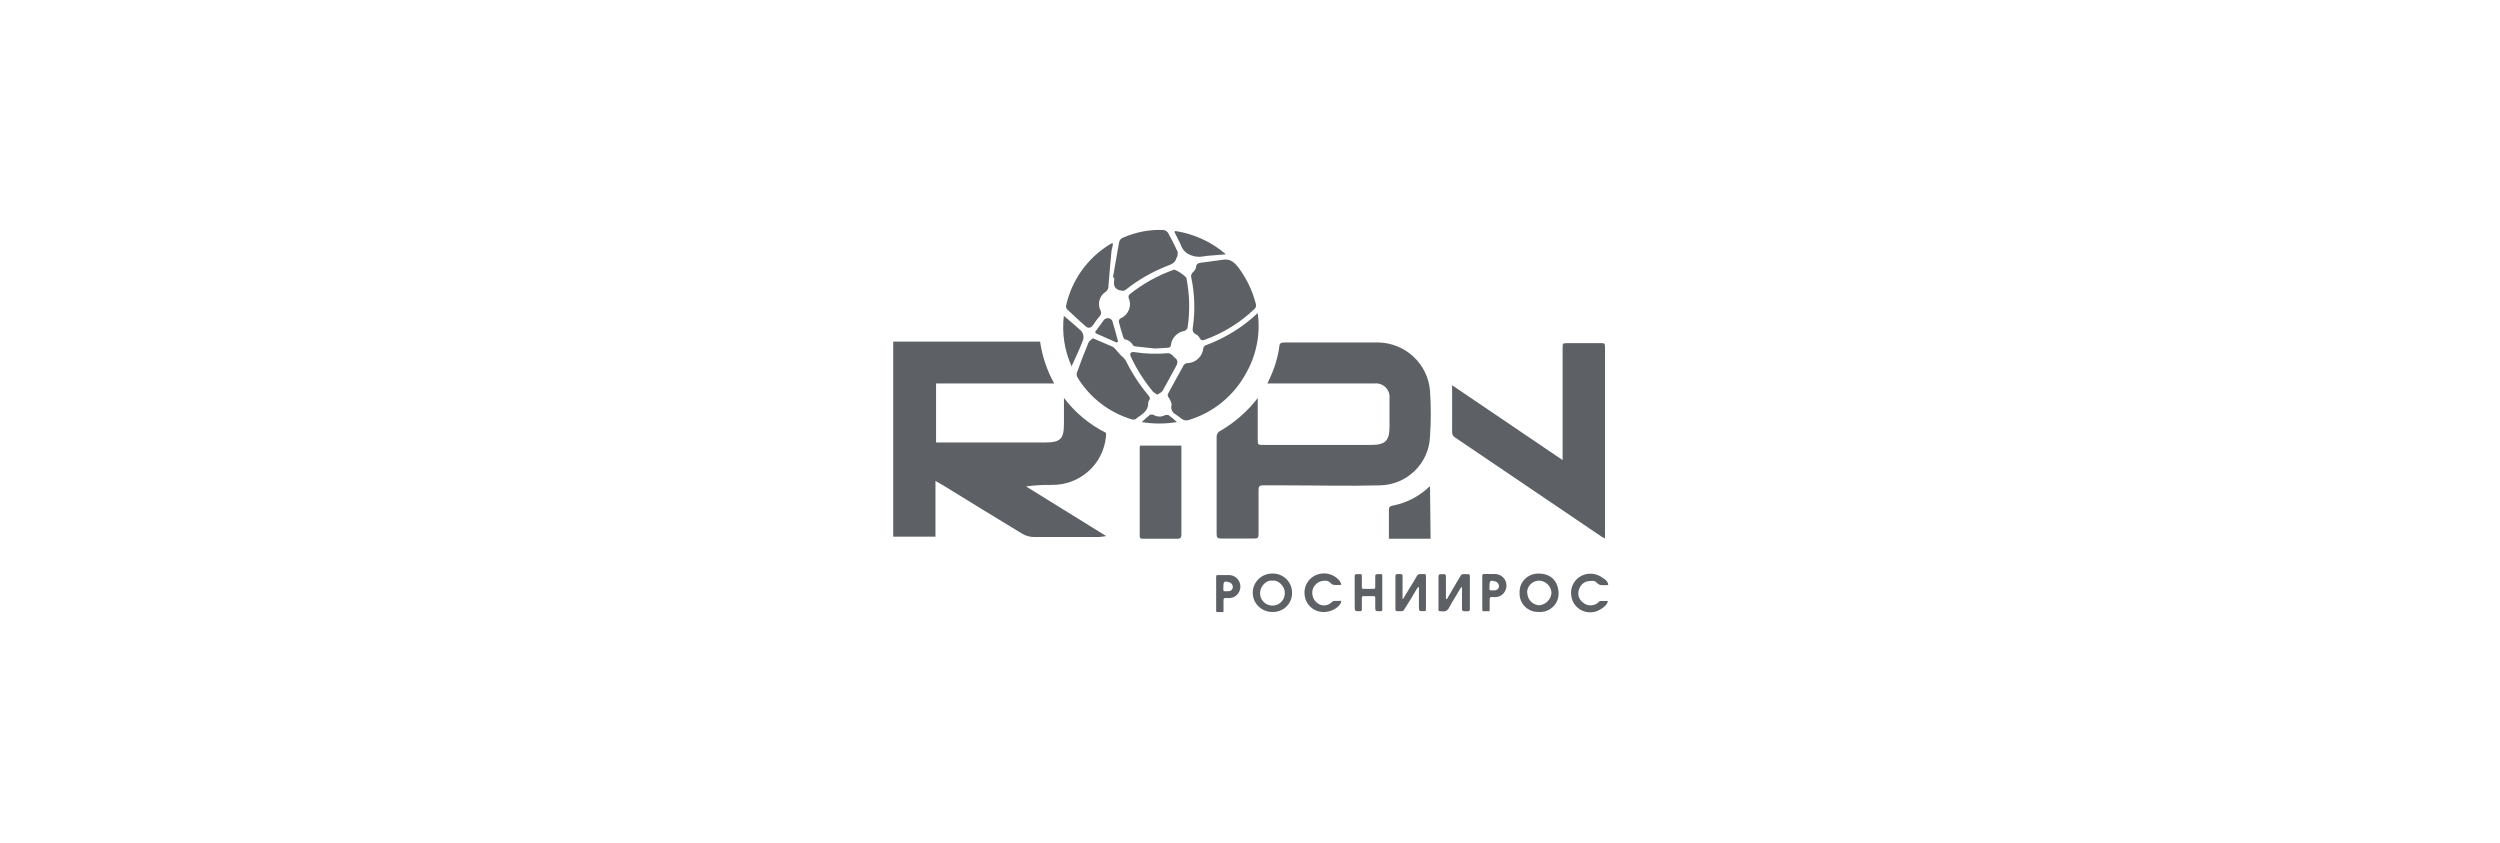 <svg width="261" height="88" viewBox="0 0 261 88" fill="none" xmlns="http://www.w3.org/2000/svg">
<g clip-path="url(#clip0_299_6970)">
<path d="M151.599 40.218L163.136 48.032V36.347C163.136 35.824 163.136 35.824 163.663 35.824H167.157C167.452 35.824 167.562 35.824 167.562 36.202C167.562 42.798 167.562 49.407 167.562 56.003C167.562 56.064 167.562 56.113 167.562 56.222C167.452 56.173 167.345 56.117 167.243 56.052L151.905 45.67C151.802 45.61 151.718 45.522 151.664 45.417C151.61 45.311 151.587 45.192 151.599 45.074C151.611 43.48 151.599 41.873 151.599 40.218Z" fill="#5D6166"/>
<path d="M149.354 56.247H145.002C145.002 56.125 145.002 56.004 145.002 55.894C145.002 55.005 145.002 54.129 145.002 53.241C145.002 52.961 145.088 52.851 145.382 52.79C146.811 52.518 148.131 51.842 149.183 50.843L149.293 50.782L149.354 56.247Z" fill="#5D6166"/>
<path d="M131.307 41.532V45.816C131.307 46.449 131.307 46.449 131.944 46.449H143.163C144.622 46.449 145.063 46.011 145.063 44.575V41.593C145.087 41.38 145.062 41.165 144.99 40.964C144.918 40.762 144.801 40.58 144.648 40.429C144.494 40.279 144.308 40.166 144.104 40.098C143.9 40.029 143.683 40.008 143.469 40.035H132.312C132.398 39.84 132.459 39.694 132.533 39.56C133.05 38.492 133.397 37.351 133.563 36.177C133.563 35.873 133.722 35.751 134.065 35.751C137.351 35.751 140.637 35.751 143.874 35.751C145.246 35.773 146.561 36.302 147.562 37.233C148.564 38.164 149.181 39.432 149.293 40.79C149.403 42.382 149.403 43.98 149.293 45.573C149.243 46.93 148.669 48.217 147.69 49.166C146.711 50.115 145.402 50.654 144.033 50.672C140.747 50.758 137.462 50.672 134.225 50.672C133.44 50.672 132.643 50.672 131.859 50.672C131.491 50.672 131.38 50.794 131.393 51.171C131.393 52.705 131.393 54.251 131.393 55.796C131.393 56.137 131.282 56.234 130.951 56.222C129.791 56.222 128.626 56.222 127.457 56.222C127.126 56.222 127.016 56.113 127.016 55.784C127.016 52.376 127.016 48.968 127.016 45.561C127.02 45.461 127.047 45.364 127.093 45.275C127.14 45.187 127.205 45.11 127.285 45.049C128.806 44.186 130.143 43.037 131.221 41.666L131.307 41.532Z" fill="#5D6166"/>
<path d="M131.307 32.684C131.607 34.858 131.176 37.07 130.081 38.976C128.819 41.315 126.677 43.065 124.122 43.844C123.996 43.892 123.859 43.905 123.726 43.884C123.592 43.863 123.467 43.807 123.362 43.722C123.154 43.553 122.937 43.395 122.712 43.248C122.541 43.155 122.408 43.005 122.336 42.825C122.265 42.645 122.259 42.446 122.32 42.262C122.32 42.019 122.136 41.714 121.989 41.471C121.936 41.407 121.907 41.328 121.907 41.246C121.907 41.163 121.936 41.084 121.989 41.021C122.516 40.071 123.019 39.11 123.558 38.16C123.595 38.096 123.646 38.04 123.708 37.998C123.769 37.956 123.84 37.928 123.914 37.917C124.345 37.913 124.759 37.75 125.076 37.46C125.393 37.17 125.591 36.773 125.63 36.347C125.645 36.286 125.672 36.228 125.71 36.178C125.748 36.127 125.796 36.086 125.851 36.055C127.882 35.312 129.739 34.165 131.307 32.684Z" fill="#5D6166"/>
<path d="M120.579 36.384L118.642 36.177C118.519 36.178 118.398 36.139 118.299 36.067C118.212 35.899 118.087 35.753 117.934 35.641C117.781 35.529 117.604 35.454 117.416 35.422C117.416 35.422 117.293 35.288 117.269 35.203C117.097 34.668 116.938 34.132 116.803 33.584C116.801 33.519 116.814 33.454 116.841 33.395C116.869 33.336 116.911 33.284 116.962 33.244C117.164 33.162 117.347 33.04 117.5 32.886C117.653 32.732 117.773 32.549 117.854 32.348C117.934 32.147 117.972 31.932 117.966 31.715C117.961 31.499 117.911 31.286 117.821 31.089C117.81 31.024 117.815 30.957 117.834 30.894C117.853 30.831 117.886 30.773 117.931 30.724C119.317 29.618 120.879 28.75 122.553 28.156H122.627C123.088 28.347 123.505 28.628 123.853 28.984C124.198 30.696 124.243 32.454 123.988 34.181C123.969 34.265 123.929 34.343 123.871 34.407C123.813 34.471 123.739 34.519 123.657 34.546C123.299 34.607 122.97 34.778 122.716 35.036C122.463 35.294 122.299 35.625 122.247 35.982C122.247 36.238 122.087 36.298 121.854 36.311L120.579 36.384Z" fill="#5D6166"/>
<path d="M119.034 46.523H123.338C123.338 46.523 123.338 46.693 123.338 46.802C123.338 49.796 123.338 52.79 123.338 55.784C123.338 56.125 123.264 56.247 122.896 56.247C121.67 56.247 120.542 56.247 119.365 56.247C119.12 56.247 118.985 56.247 118.985 55.918C118.985 52.839 118.985 49.748 118.985 46.669C118.998 46.619 119.014 46.57 119.034 46.523Z" fill="#5D6166"/>
<path d="M127.555 27.135C128.413 26.94 128.904 27.403 129.37 28.035C130.17 29.135 130.757 30.373 131.098 31.687C131.141 31.79 131.148 31.904 131.119 32.011C131.091 32.119 131.027 32.215 130.939 32.283C129.461 33.691 127.703 34.777 125.777 35.472C125.52 35.569 125.385 35.545 125.25 35.301C125.172 35.143 125.049 35.011 124.894 34.924C124.502 34.754 124.478 34.486 124.539 34.121C124.78 32.429 124.726 30.708 124.38 29.034C124.339 28.922 124.335 28.801 124.368 28.687C124.401 28.574 124.469 28.473 124.563 28.401C124.726 28.257 124.838 28.065 124.882 27.853C124.882 27.537 125.115 27.463 125.373 27.427L127.555 27.135Z" fill="#5D6166"/>
<path d="M114.105 35.313L114.461 35.472C115.037 35.727 115.626 35.959 116.202 36.226C116.345 36.326 116.469 36.449 116.57 36.591L117.011 37.09C117.206 37.237 117.376 37.413 117.514 37.614C118.155 38.919 118.949 40.145 119.88 41.265C120.039 41.447 120.113 41.593 119.966 41.8C119.904 41.89 119.87 41.996 119.868 42.105C119.868 43.066 119.022 43.322 118.507 43.796C118.507 43.796 118.298 43.796 118.2 43.796C115.826 43.093 113.799 41.541 112.511 39.439C112.462 39.362 112.429 39.276 112.414 39.186C112.399 39.096 112.403 39.004 112.426 38.916C112.806 37.857 113.21 36.786 113.652 35.739C113.737 35.557 113.958 35.447 114.105 35.313Z" fill="#5D6166"/>
<path d="M116.189 28.972C116.41 27.755 116.619 26.538 116.827 25.321C116.846 25.195 116.901 25.078 116.986 24.983C117.071 24.887 117.182 24.819 117.305 24.785C118.606 24.221 120.018 23.955 121.437 24.006C121.537 24.016 121.634 24.047 121.72 24.098C121.807 24.148 121.882 24.216 121.94 24.298C122.307 24.955 122.638 25.625 122.957 26.306C122.957 26.44 122.957 26.635 122.896 26.805C122.835 26.976 122.896 26.866 122.822 26.903C122.712 27.511 122.185 27.621 121.719 27.816C120.209 28.42 118.797 29.24 117.526 30.25C117.366 30.384 117.232 30.359 117.023 30.335C116.324 30.213 116.238 29.775 116.324 29.203C116.33 29.126 116.33 29.049 116.324 28.972H116.189Z" fill="#5D6166"/>
<path d="M116.189 25.406C116.189 25.71 116.054 26.003 116.03 26.307C115.92 27.524 115.809 28.668 115.723 29.861C115.733 29.983 115.708 30.106 115.652 30.215C115.595 30.325 115.51 30.417 115.405 30.482C115.098 30.686 114.877 30.993 114.783 31.347C114.688 31.701 114.726 32.076 114.89 32.404C114.946 32.501 114.968 32.613 114.952 32.723C114.937 32.834 114.884 32.936 114.804 33.013C114.55 33.31 114.317 33.623 114.105 33.95C113.897 34.242 113.627 34.303 113.382 34.096C112.695 33.512 112.033 32.879 111.383 32.271C111.343 32.213 111.316 32.147 111.303 32.078C111.29 32.008 111.293 31.937 111.309 31.869C111.602 30.562 112.155 29.326 112.936 28.235C113.717 27.144 114.711 26.219 115.858 25.516C115.921 25.468 115.991 25.431 116.067 25.406H116.189Z" fill="#5D6166"/>
<path d="M120.824 41.203C120.667 41.117 120.519 41.015 120.382 40.899C119.453 39.787 118.674 38.56 118.065 37.248C117.893 36.895 118.065 36.7 118.421 36.761C119.597 36.944 120.791 36.98 121.976 36.87C122.099 36.87 122.258 36.98 122.393 37.077C122.528 37.175 122.491 37.248 122.565 37.284C123.092 37.589 122.933 37.978 122.712 38.368C122.271 39.159 121.841 39.962 121.375 40.802C121.265 40.948 121.094 41.045 120.824 41.203Z" fill="#5D6166"/>
<path d="M122.688 24.116C124.651 24.41 126.489 25.254 127.984 26.55L126.366 26.684C126.123 26.695 125.881 26.723 125.643 26.769C125.162 26.862 124.665 26.803 124.22 26.599C124.001 26.508 123.803 26.37 123.642 26.196C123.482 26.021 123.361 25.814 123.289 25.589C123.08 25.126 122.835 24.676 122.614 24.226L122.688 24.116Z" fill="#5D6166"/>
<path d="M111.065 32.976C111.715 33.523 112.291 33.998 112.88 34.546C112.979 34.664 113.05 34.803 113.089 34.953C113.127 35.102 113.131 35.258 113.1 35.41C112.757 36.359 112.316 37.272 111.874 38.245C111.131 36.593 110.851 34.773 111.065 32.976Z" fill="#5D6166"/>
<path d="M116.582 35.764L114.485 34.839C114.277 34.741 114.326 34.595 114.485 34.449C114.743 34.096 114.988 33.743 115.245 33.402C115.303 33.337 115.375 33.286 115.456 33.255C115.538 33.223 115.626 33.212 115.713 33.221C115.799 33.231 115.883 33.261 115.955 33.309C116.027 33.358 116.087 33.423 116.128 33.5C116.349 34.206 116.533 34.936 116.729 35.654L116.582 35.764Z" fill="#5D6166"/>
<path d="M122.872 44.064C121.654 44.266 120.411 44.266 119.193 44.064C119.537 43.76 119.794 43.504 120.076 43.285C120.076 43.285 120.297 43.285 120.383 43.285C120.562 43.403 120.771 43.472 120.986 43.485C121.201 43.498 121.416 43.454 121.609 43.358C121.674 43.328 121.745 43.312 121.817 43.312C121.889 43.312 121.96 43.328 122.026 43.358C122.321 43.577 122.604 43.813 122.872 44.064Z" fill="#5D6166"/>
<path d="M111.077 41.544C111.077 42.518 111.077 43.346 111.077 44.173C111.077 45.829 110.734 46.194 109.091 46.194H97.725V40.035H110.059C109.304 38.68 108.806 37.199 108.588 35.666H93.25V56.028H97.664V50.21L98.448 50.66C101.207 52.352 103.953 54.056 106.724 55.723C107.094 55.946 107.518 56.063 107.95 56.064C110.219 56.064 112.475 56.064 114.73 56.064C114.985 56.045 115.239 56.012 115.491 55.967L107.117 50.782C108.003 50.664 108.896 50.612 109.789 50.624C111.19 50.65 112.55 50.152 113.599 49.23C114.648 48.309 115.31 47.029 115.454 45.646C115.487 45.494 115.487 45.336 115.454 45.184C113.734 44.318 112.237 43.073 111.077 41.544Z" fill="#5D6166"/>
<path d="M151.06 62.545L152.075 60.799C152.224 60.544 152.373 60.294 152.53 60.043C152.545 60.019 152.565 59.998 152.588 59.982C152.612 59.965 152.638 59.954 152.667 59.947C152.88 59.935 153.093 59.935 153.307 59.947C153.448 59.947 153.452 60.067 153.452 60.178V62.656C153.452 62.971 153.452 63.289 153.452 63.603C153.452 63.754 153.403 63.822 153.246 63.814C153.126 63.804 153.005 63.804 152.884 63.814C152.687 63.814 152.63 63.734 152.63 63.555C152.63 62.875 152.63 62.191 152.63 61.511C152.634 61.422 152.615 61.335 152.574 61.256L151.897 62.382C151.692 62.728 151.475 63.07 151.29 63.428C151.235 63.564 151.135 63.678 151.006 63.75C150.877 63.822 150.727 63.849 150.581 63.826C150.102 63.794 150.178 63.826 150.178 63.428C150.178 62.354 150.178 61.28 150.178 60.202C150.178 60.019 150.235 59.943 150.428 59.947C150.951 59.947 150.959 59.856 150.955 60.465C150.951 61.073 150.955 61.698 150.955 62.314C150.955 62.386 150.955 62.453 150.955 62.525L151.06 62.545Z" fill="#5D6166"/>
<path d="M160.658 63.889C160.39 63.901 160.123 63.858 159.874 63.762C159.624 63.666 159.397 63.52 159.208 63.333C159.018 63.146 158.87 62.922 158.774 62.675C158.677 62.429 158.633 62.165 158.645 61.9C158.629 61.634 158.671 61.367 158.766 61.117C158.861 60.868 159.008 60.641 159.198 60.45C159.388 60.261 159.616 60.112 159.867 60.014C160.119 59.916 160.388 59.872 160.658 59.884C161.922 59.884 162.671 60.679 162.716 61.9C162.727 62.168 162.681 62.436 162.581 62.685C162.481 62.934 162.329 63.16 162.135 63.347C161.941 63.535 161.709 63.68 161.455 63.773C161.2 63.867 160.929 63.906 160.658 63.889ZM159.45 61.877C159.449 62.205 159.572 62.523 159.795 62.767C160.019 63.01 160.326 63.163 160.658 63.193C161 63.172 161.322 63.028 161.565 62.788C161.807 62.549 161.953 62.23 161.974 61.892C161.959 61.554 161.815 61.235 161.571 60.998C161.326 60.761 161 60.624 160.658 60.616C160.326 60.625 160.012 60.762 159.782 60.998C159.551 61.233 159.424 61.549 159.426 61.877H159.45Z" fill="#5D6166"/>
<path d="M132.816 63.889C132.278 63.889 131.761 63.677 131.38 63.301C130.999 62.925 130.785 62.414 130.785 61.882C130.785 61.349 130.999 60.839 131.38 60.463C131.761 60.086 132.278 59.875 132.816 59.875C133.091 59.867 133.364 59.914 133.62 60.014C133.875 60.114 134.107 60.265 134.301 60.456C134.495 60.648 134.648 60.878 134.749 61.13C134.85 61.382 134.898 61.652 134.89 61.924C134.891 62.189 134.838 62.452 134.733 62.697C134.628 62.941 134.474 63.162 134.28 63.346C134.086 63.53 133.857 63.673 133.605 63.766C133.353 63.859 133.085 63.901 132.816 63.889ZM132.841 60.623C132.108 60.523 131.552 61.323 131.552 61.876C131.542 62.049 131.568 62.223 131.629 62.386C131.689 62.549 131.783 62.698 131.904 62.824C132.024 62.951 132.17 63.051 132.331 63.12C132.493 63.188 132.667 63.224 132.843 63.224C133.018 63.224 133.192 63.188 133.354 63.12C133.515 63.051 133.661 62.951 133.782 62.824C133.902 62.698 133.996 62.549 134.056 62.386C134.117 62.223 134.143 62.049 134.133 61.876C134.153 61.331 133.565 60.527 132.841 60.623Z" fill="#5D6166"/>
<path d="M146.474 62.537C146.574 62.37 146.671 62.199 146.776 62.032C147.017 61.634 147.267 61.236 147.509 60.838C147.645 60.616 147.77 60.385 147.911 60.154C147.942 60.083 147.995 60.023 148.062 59.983C148.129 59.943 148.207 59.925 148.286 59.931C148.962 59.931 148.865 59.856 148.869 60.508C148.869 61.519 148.869 62.529 148.869 63.539C148.869 63.806 148.869 63.806 148.608 63.806C148.137 63.806 148.137 63.806 148.137 63.34V61.3L148.088 61.276C148.031 61.326 147.98 61.382 147.935 61.443C147.706 61.841 147.484 62.211 147.255 62.593C147.025 62.974 146.788 63.321 146.566 63.687C146.548 63.716 146.523 63.742 146.494 63.762C146.465 63.782 146.432 63.795 146.397 63.802C146.198 63.818 145.997 63.818 145.797 63.802C145.753 63.802 145.685 63.703 145.681 63.647C145.681 63.412 145.681 63.173 145.681 62.939C145.681 62.02 145.681 61.101 145.681 60.182C145.681 60.011 145.717 59.931 145.914 59.935C146.49 59.935 146.426 59.888 146.426 60.449V62.513L146.474 62.537Z" fill="#5D6166"/>
<path d="M141.429 61.884C141.429 61.312 141.429 60.743 141.429 60.17C141.429 59.987 141.489 59.931 141.67 59.939C142.25 59.939 142.17 59.864 142.178 60.425C142.178 60.715 142.178 61.001 142.178 61.292C142.178 61.423 142.23 61.483 142.367 61.479C142.709 61.479 143.047 61.479 143.39 61.479C143.547 61.479 143.579 61.419 143.575 61.28C143.575 60.906 143.575 60.532 143.575 60.158C143.575 59.999 143.639 59.935 143.8 59.939C144.392 59.939 144.312 59.852 144.312 60.437C144.312 61.471 144.312 62.509 144.312 63.543C144.312 63.81 144.312 63.81 144.05 63.81C143.575 63.81 143.575 63.81 143.575 63.344C143.575 63.034 143.575 62.728 143.575 62.417C143.575 62.298 143.547 62.239 143.41 62.239H142.351C142.218 62.239 142.178 62.294 142.178 62.421C142.178 62.819 142.178 63.217 142.178 63.615C142.178 63.766 142.121 63.806 141.98 63.81C141.433 63.81 141.433 63.81 141.433 63.297L141.429 61.884Z" fill="#5D6166"/>
<path d="M140.023 62.728C140.023 63.281 139.105 63.861 138.32 63.893C138.059 63.911 137.797 63.878 137.549 63.796C137.301 63.713 137.072 63.583 136.875 63.413C136.678 63.243 136.517 63.037 136.401 62.805C136.285 62.573 136.216 62.321 136.198 62.063C136.169 61.789 136.198 61.512 136.284 61.249C136.369 60.986 136.509 60.744 136.694 60.538C136.879 60.331 137.106 60.165 137.359 60.05C137.613 59.934 137.888 59.872 138.167 59.868C138.972 59.796 139.971 60.452 140.031 61.061C139.763 61.082 139.494 61.082 139.226 61.061C139.085 61.021 138.961 60.937 138.872 60.822C138.79 60.748 138.693 60.692 138.588 60.658C138.482 60.625 138.37 60.614 138.26 60.627C137.957 60.631 137.666 60.741 137.438 60.937C137.209 61.133 137.058 61.402 137.012 61.697C136.969 61.995 137.027 62.299 137.178 62.56C137.329 62.822 137.564 63.026 137.845 63.142C137.999 63.196 138.163 63.217 138.326 63.203C138.488 63.188 138.646 63.139 138.787 63.058C138.917 62.971 139.042 62.876 139.162 62.776C139.187 62.755 139.218 62.742 139.25 62.74L140.023 62.728Z" fill="#5D6166"/>
<path d="M167.905 61.081C167.637 61.102 167.367 61.102 167.1 61.081C166.942 61.038 166.802 60.95 166.697 60.826C166.636 60.761 166.56 60.71 166.476 60.678C166.391 60.646 166.3 60.634 166.21 60.643C166.002 60.641 165.794 60.669 165.594 60.727C165.421 60.791 165.265 60.894 165.139 61.027C165.013 61.16 164.919 61.32 164.865 61.495C164.762 61.742 164.745 62.016 164.818 62.273C164.891 62.531 165.049 62.757 165.268 62.915C165.505 63.116 165.812 63.219 166.125 63.201C166.437 63.183 166.73 63.046 166.943 62.819C166.971 62.791 167.007 62.744 167.039 62.744H167.844C167.909 63.142 166.939 63.877 166.234 63.913C165.975 63.943 165.711 63.922 165.46 63.85C165.209 63.779 164.975 63.66 164.771 63.498C164.567 63.337 164.397 63.137 164.272 62.911C164.146 62.684 164.067 62.435 164.04 62.179C163.965 61.685 164.08 61.181 164.364 60.768C164.647 60.354 165.078 60.062 165.569 59.947C165.86 59.88 166.161 59.876 166.453 59.935C166.745 59.994 167.021 60.115 167.261 60.289C167.74 60.572 167.877 60.783 167.905 61.081Z" fill="#5D6166"/>
<path d="M155.505 63.81H154.873C154.732 63.81 154.752 63.703 154.752 63.615C154.752 62.959 154.752 62.302 154.752 61.626C154.752 61.145 154.752 60.667 154.752 60.19C154.752 59.935 154.752 59.928 155.026 59.928C155.36 59.928 155.694 59.928 156.024 59.928C156.254 59.919 156.481 59.976 156.68 60.091C156.878 60.206 157.039 60.374 157.144 60.576C157.225 60.733 157.272 60.906 157.279 61.083C157.287 61.259 157.256 61.435 157.188 61.599C157.121 61.763 157.018 61.91 156.887 62.031C156.756 62.151 156.601 62.243 156.431 62.298C156.208 62.344 155.98 62.353 155.754 62.326C155.577 62.326 155.517 62.398 155.521 62.561C155.521 62.895 155.521 63.229 155.521 63.563C155.521 63.651 155.513 63.718 155.505 63.81ZM155.505 61.141C155.505 61.67 155.388 61.65 156.044 61.63H156.085C156.155 61.623 156.222 61.601 156.282 61.564C156.341 61.527 156.392 61.477 156.428 61.417C156.464 61.357 156.486 61.29 156.491 61.221C156.497 61.151 156.486 61.082 156.459 61.017C156.428 60.938 156.377 60.866 156.312 60.809C156.247 60.753 156.169 60.712 156.085 60.691C155.622 60.56 155.505 60.628 155.505 61.089V61.141Z" fill="#5D6166"/>
<path d="M127.724 63.901H127.092C126.947 63.901 126.967 63.793 126.967 63.702V60.297C126.967 60.042 126.967 60.034 127.241 60.034C127.575 60.034 127.909 60.034 128.243 60.034C128.473 60.026 128.7 60.082 128.898 60.197C129.097 60.312 129.258 60.48 129.362 60.682C129.444 60.84 129.49 61.013 129.498 61.189C129.505 61.366 129.474 61.542 129.405 61.705C129.337 61.868 129.234 62.015 129.103 62.135C128.972 62.255 128.816 62.346 128.646 62.401C128.423 62.446 128.195 62.456 127.969 62.429C127.792 62.429 127.736 62.504 127.736 62.663C127.736 62.998 127.736 63.332 127.736 63.666C127.736 63.741 127.728 63.813 127.724 63.901ZM127.724 61.235C127.724 61.76 127.607 61.74 128.259 61.721H128.299C128.37 61.714 128.437 61.691 128.497 61.654C128.556 61.617 128.606 61.567 128.643 61.507C128.679 61.448 128.701 61.381 128.706 61.311C128.712 61.242 128.701 61.172 128.674 61.108C128.644 61.027 128.594 60.954 128.529 60.896C128.464 60.839 128.385 60.798 128.299 60.778C127.84 60.647 127.724 60.714 127.724 61.176V61.235Z" fill="#5D6166"/>
</g>
<defs>
<clipPath id="clip0_299_6970">
<rect width="75" height="40" fill="white" transform="translate(93.25 24)"/>
</clipPath>
</defs>
</svg>
